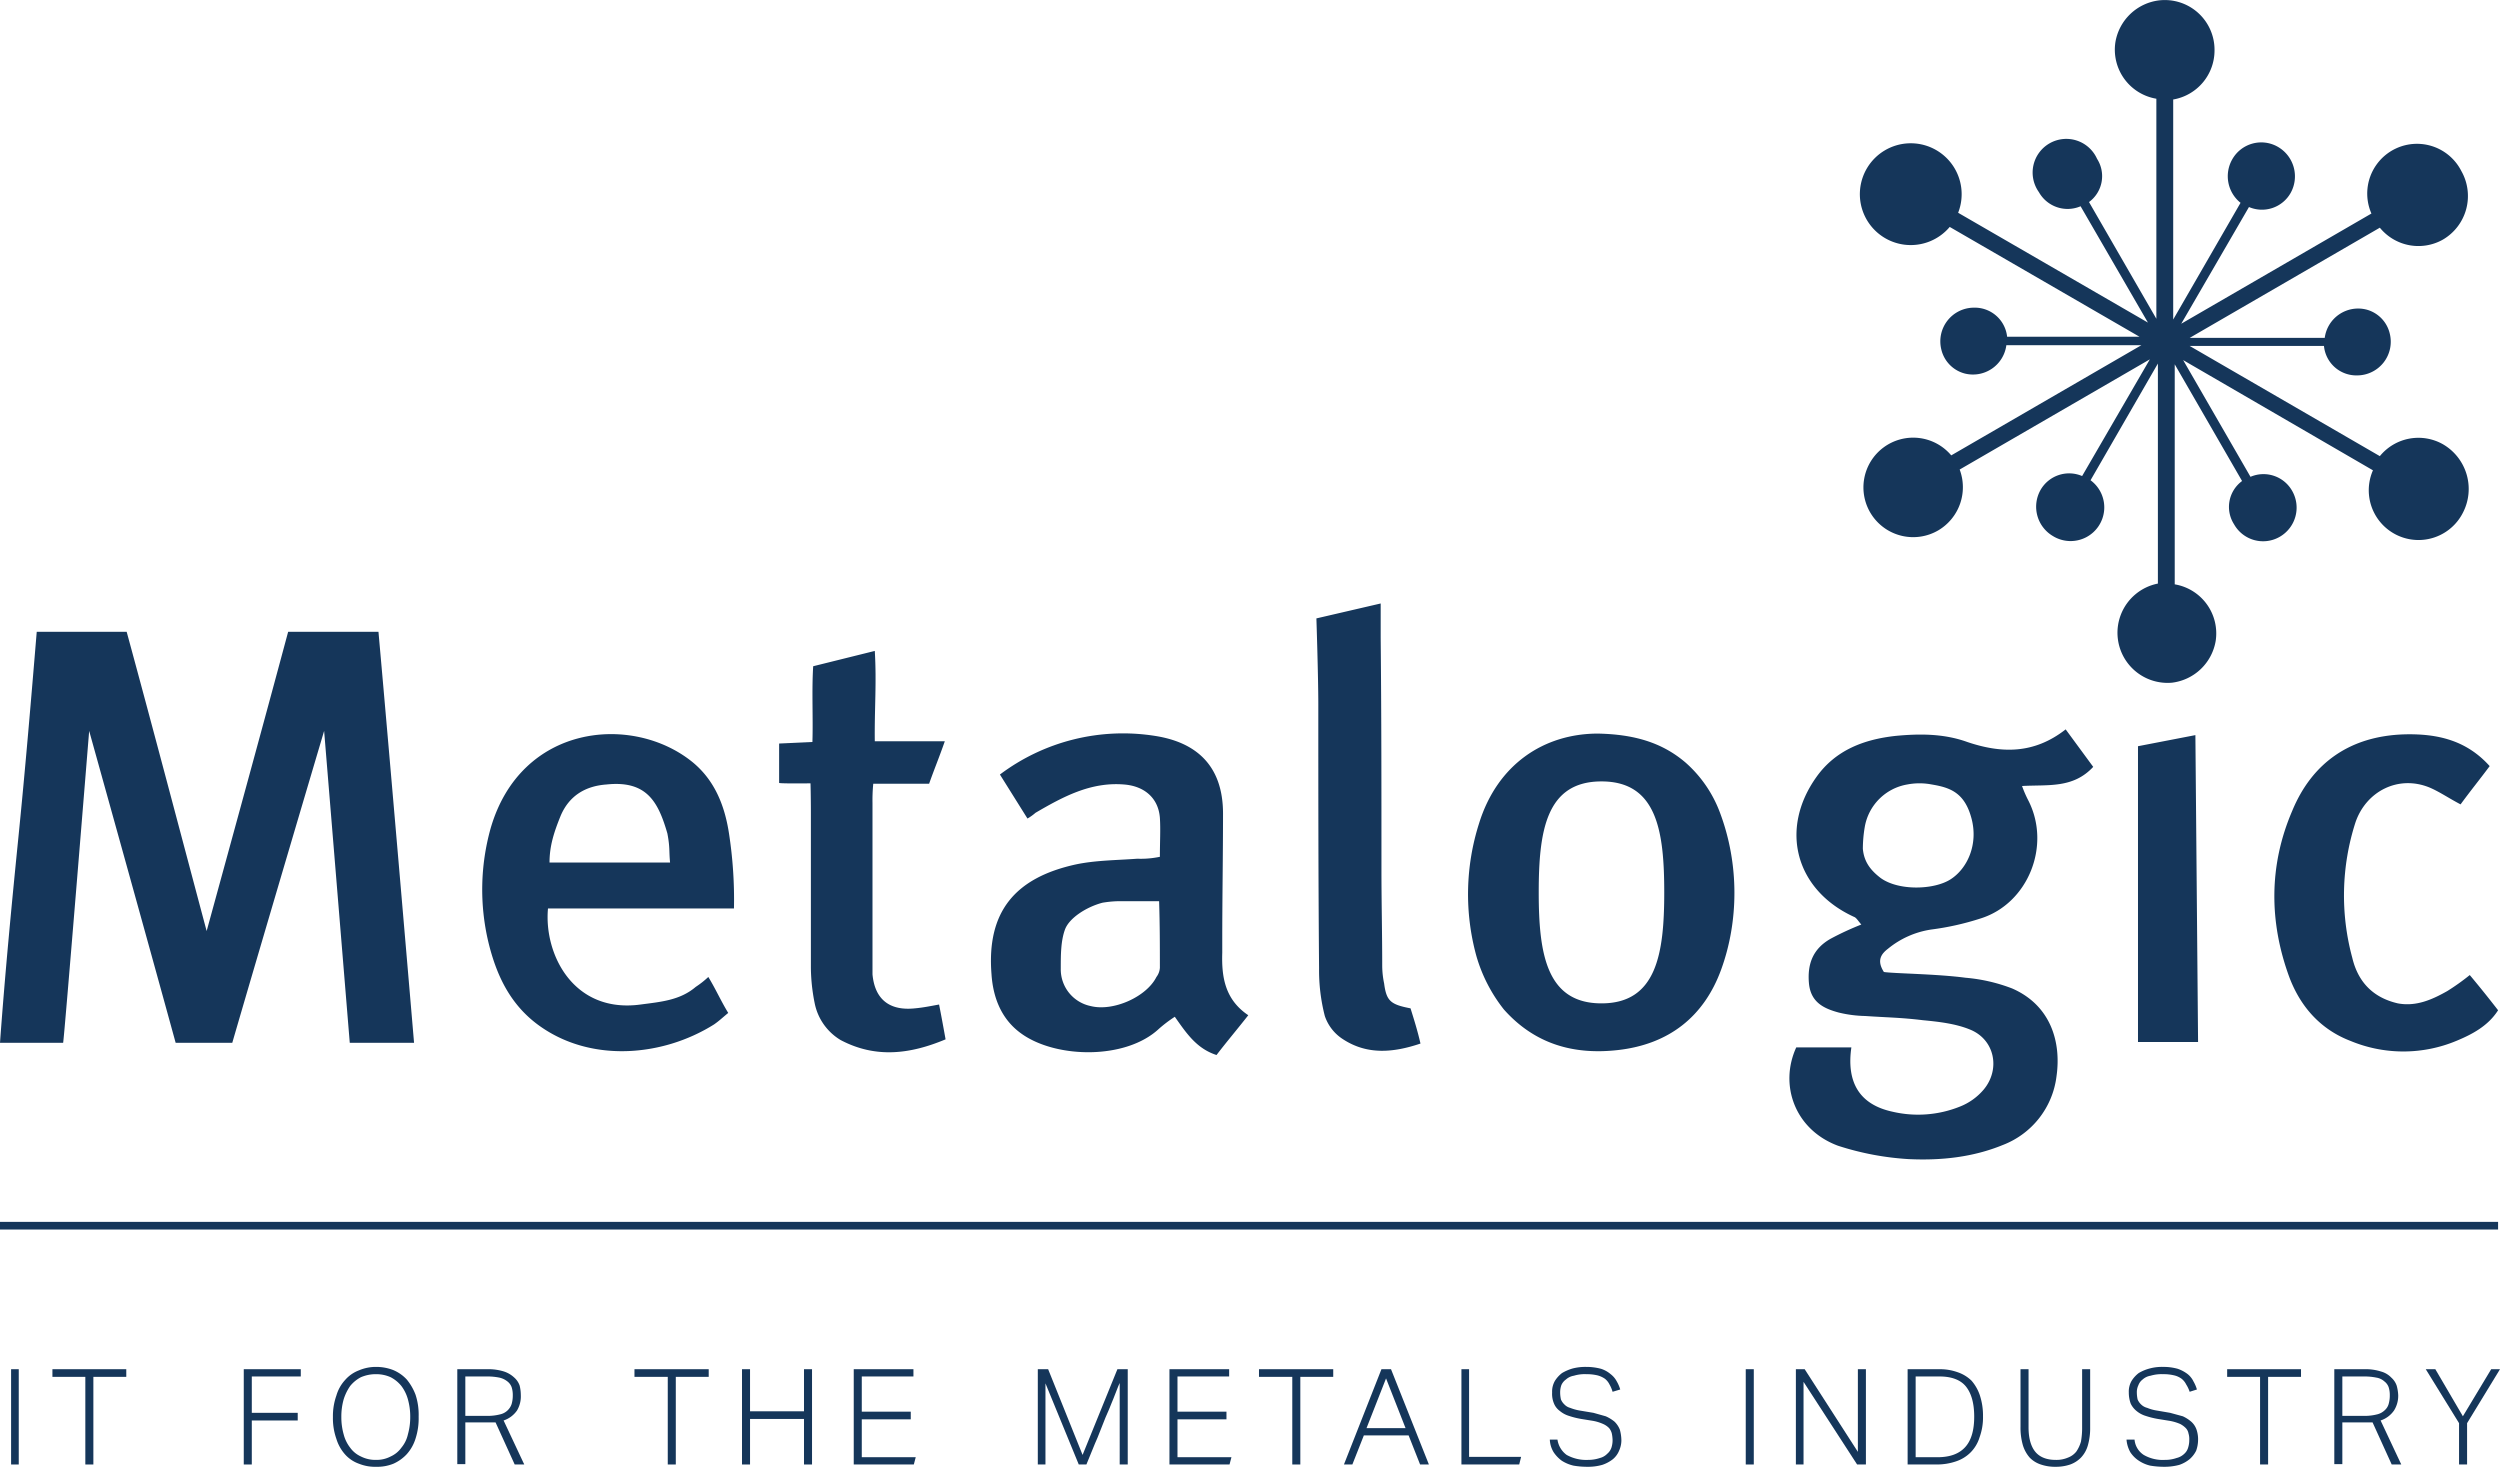 <svg xmlns="http://www.w3.org/2000/svg" viewBox="0 0 653.3 383.3"><title>metalogic</title><path d="M60.7,272.5H45.9c-7.4-27-22.6-81.5-22.6-81.5s-6.5,80.2-6.8,81.5H0c1.3-17.9,3-35.7,4.8-53.6s3.3-35.7,4.8-53.8H33.1c7,25.7,13.7,51.2,20.9,78.2,7.4-27,14.4-52.5,21.3-78.2H98.9c3.2,35.7,9.3,107.4,9.3,107.4H91.4L84.7,191S68.6,245.3,60.7,272.5Zm465.1-14.2a44.3,44.3,0,0,0-12.2-2.8c-7.5-1-18.9-1.1-21.3-1.5-2-3.1-.6-4.8,1.1-6.1a23.2,23.2,0,0,1,11.3-5,70.8,70.8,0,0,0,12.9-2.9c12.4-3.9,18.5-19.1,12.4-30.9a30.3,30.3,0,0,1-1.6-3.7c6.8-.4,13.3.7,18.6-5l-7.2-9.8c-8.3,6.5-16.8,6.3-25.7,3.3-6.1-2.2-12.4-2.2-18.7-1.6-8.3.9-15.7,3.7-20.7,10.7-9.8,13.7-5.5,29.6,9.8,36.6.6.2,1.1,1.1,1.9,2a75.5,75.5,0,0,0-8,3.7c-4.6,2.6-6.1,6.5-5.7,11.5s3.7,6.7,7.8,7.8a31.8,31.8,0,0,0,6.9.9c5.9.4,9.3.4,15.1,1.1,4.2.4,8.5.9,12.2,2.4,6.6,2.6,8.1,10.4,3.7,15.7a15.6,15.6,0,0,1-6.3,4.5,29.3,29.3,0,0,1-17.6,1.3c-8.7-1.9-12-7.8-10.7-16.8H469.4c-4.5,9.8-.4,21.5,10.9,25.7a73.7,73.7,0,0,0,18.5,3.5c8.5.4,16.8-.5,24.6-3.7a22.1,22.1,0,0,0,14-17.9C538.7,272.3,535.9,262.7,525.8,258.3Zm-39-36.5a34.5,34.5,0,0,1,.5-5.7A13.6,13.6,0,0,1,498.4,205a16.9,16.9,0,0,1,6.4,0c4.8.8,8.6,2.1,10.4,8.9s-1.1,13.1-5.5,15.9-13.7,3-18.3-.4C488.8,227.4,487.1,225.2,486.8,221.8ZM319.4,249v-3.3c0-11.1.2-22.2.2-33.1,0-12.9-7.4-18.7-17.8-20.3a53.5,53.5,0,0,0-40.5,10.1l7.2,11.5a13,13,0,0,0,2.1-1.5c7.2-4.2,14.4-8.1,23.1-7.4,5.3.4,9,3.5,9.4,8.7.2,3,0,6.3,0,10.2a24.3,24.3,0,0,1-5.9.5c-5.4.4-10.9.4-16.1,1.5-15.9,3.5-23.3,12.4-22,28.7.4,6.1,2.6,11.8,7.8,15.5,9,6.5,27.3,6.9,36-1.3a36.5,36.5,0,0,1,4.1-3.1c3.1,4.4,5.7,8.3,10.9,10,2.6-3.4,5.4-6.7,8.3-10.4C320.1,261.2,319.2,255.3,319.4,249Zm-17.2,6.3c-2.6,5.2-11.3,9.1-17.2,7.6a9.8,9.8,0,0,1-7.8-9.8c0-3.5,0-7.2,1.1-10.2s5.6-5.9,9.8-7a28.5,28.5,0,0,1,4.1-.4h10.7c.2,6.3.2,11.9.2,17.4A4.4,4.4,0,0,1,302.2,255.3Zm147.2-43.1a32.6,32.6,0,0,0-8.9-12.9c-6.3-5.4-13.7-7.4-22.9-7.6-14.1,0-26.3,8-31.1,23.5a60.9,60.9,0,0,0-.7,34.6,40.6,40.6,0,0,0,7.2,14c8.1,9.1,18.3,11.9,29.8,10.6,13.3-1.5,22.5-8.7,27-21.1S454.6,225.9,449.4,212.2ZM181.8,257.9c-4.1,3.5-9.1,3.9-14.4,4.6-17.6,2.4-25.3-13.2-24.2-25.1h48.6a113.3,113.3,0,0,0-1.3-19.6c-1.1-7.2-3.7-13.9-9.6-18.7-15.6-12.6-44.8-10-52.7,17.4a59.4,59.4,0,0,0-.6,29.6c2,8.3,5.4,15.9,12.6,21.4,13.7,10.4,32.9,8.7,46.4.2,1.3-.9,2-1.6,3.7-3-2-3.3-3.2-6.1-5.2-9.4A24,24,0,0,1,181.8,257.9Zm-35.3-44.7c2.2-5.2,6.4-7.8,12-8.2,10.5-1.1,13.5,4.5,15.9,12.8.7,3.7.4,4.4.7,7.6H143.6C143.6,221,144.8,217.4,146.5,213.2Zm82.1-19.5c-.1-8.4.5-15.2,0-23.6l-16.1,4c-.4,6.5,0,13.3-.2,19.8l-8.7.4v10.3c.6.2,8.2.1,8.2.1s.1,3.2.1,7.7v40.5a49,49,0,0,0,1,9.3,14.5,14.5,0,0,0,6.8,9.6c9.1,4.8,18.1,3.7,27.4-.2-.6-3.3-1.1-6.1-1.7-9.1-2.2.4-4.1.8-6.3,1-6.6.7-10.5-2.3-11.1-8.9V209.8a44.4,44.4,0,0,1,.2-5h14.6c1.3-3.7,2.6-6.8,4.1-11.1Zm399.8-1.8c-14.2.4-24.2,7.4-29.4,20-6.1,14.2-6.1,29-.7,43.6,2.9,7.6,8.1,13.5,15.9,16.5a36,36,0,0,0,27.7,0c4.1-1.7,8.3-3.9,10.9-8-2.4-3.1-4.8-6.1-7.4-9.2a59.9,59.9,0,0,1-5.9,4.2c-3.9,2.2-8.1,4.1-12.9,3.2-6.5-1.5-10.4-5.6-11.9-11.9a62.3,62.3,0,0,1,.8-35.3c2.7-8.1,11.1-12.6,19.4-9.2,2.6,1.1,5.2,2.9,8.1,4.4,2.4-3.3,5-6.5,7.6-10C644.5,193.4,636.9,191.7,628.4,191.9ZM344,161.6s.5,15.1.5,22.5c0,23.1,0,45.9.2,69a47.8,47.8,0,0,0,1.5,12.4,11.6,11.6,0,0,0,4.8,6.1c6.3,4.1,13.1,3.5,20.2,1.1-.8-3.5-1.7-6.3-2.6-9.2-5.2-1-6.3-1.9-6.9-6.5a23.1,23.1,0,0,1-.5-4.6c0-8.5-.2-16.7-.2-25.2,0-20.3,0-40.3-.2-60.5v-9ZM558.7,272.3h15.7l-.7-80.2-15,2.9Zm79.7-156.2a13,13,0,0,0-16.5,3.1L572.2,90.4h35.1a8.5,8.5,0,0,0,8.7,7.7,8.8,8.8,0,0,0,8.5-10.9,8.5,8.5,0,0,0-6.1-6.3,8.8,8.8,0,0,0-10.9,7.4H572.2l49.7-28.8a13,13,0,0,0,16.5,3.1,13.2,13.2,0,0,0,4.8-17.9,13,13,0,0,0-23.5,11.1L570,84.6l17.7-30.5a8.6,8.6,0,0,0,10.9-3.7,8.9,8.9,0,0,0-3.3-12,8.7,8.7,0,0,0-12,3.3A8.9,8.9,0,0,0,585.5,53L567.9,83.5V26a13,13,0,0,0,10.8-12.9A13,13,0,0,0,564.2.1,13.2,13.2,0,0,0,552.8,11a13,13,0,0,0,10.7,14.8V83.3L545.9,52.8A8.4,8.4,0,0,0,548,41.5a8.8,8.8,0,1,0-15.2,8.7,8.6,8.6,0,0,0,10.9,3.7l17.6,30.4L511.7,55.6a13.3,13.3,0,1,0-2.2,3.7L559.1,88H524.5a8.5,8.5,0,0,0-8.7-7.6,8.8,8.8,0,0,0-8.5,10.9,8.5,8.5,0,0,0,6.1,6.3,8.8,8.8,0,0,0,10.9-7.4h35.3L509.9,119a13,13,0,1,0-3.4,19.6,13.1,13.1,0,0,0,5.6-15.9l49.7-28.8-17.7,30.5a8.6,8.6,0,0,0-10.9,3.7,8.9,8.9,0,0,0,3.3,12,8.8,8.8,0,0,0,9.8-14.6L563.9,95v57.5a13.1,13.1,0,0,0,3.7,25.9A13.2,13.2,0,0,0,579,167.5a13,13,0,0,0-10.7-14.8V95.2l17.6,30.5a8.4,8.4,0,0,0-2.1,11.3,8.7,8.7,0,0,0,11.9,3.3,8.8,8.8,0,0,0,3.3-12,8.6,8.6,0,0,0-10.9-3.7L570.5,94.1l49.6,28.8A13,13,0,0,0,643.6,134,13.5,13.5,0,0,0,638.4,116.1ZM434.9,233.2c0,16-2,29-16.4,29s-16.4-13-16.4-29,1.9-29,16.4-29S434.9,217.2,434.9,233.2Z" fill="#15365a"/><path d="M2.9,357.8h2v24.9h-2Z" fill="#15365a"/><path d="M22.3,359.8H13.7v-2H33v2H24.4v22.9H22.3Z" fill="#15365a"/><path d="M63.7,357.8H78.6v1.9H65.8v9.5h12v2h-12v11.5H63.7Z" fill="#15365a"/><path d="M98.3,383.3a11.2,11.2,0,0,1-4.5-.8,8.8,8.8,0,0,1-3.6-2.4,10.9,10.9,0,0,1-2.3-4.1,16.2,16.2,0,0,1-.9-5.7,16,16,0,0,1,.9-5.6,10.2,10.2,0,0,1,2.3-4.1,9,9,0,0,1,3.6-2.5,11.3,11.3,0,0,1,4.5-.9,12.3,12.3,0,0,1,4.4.8,10.1,10.1,0,0,1,3.6,2.5,14,14,0,0,1,2.3,4,16.7,16.7,0,0,1,.8,5.7,17.1,17.1,0,0,1-.8,5.7,10.9,10.9,0,0,1-2.3,4.1,10.7,10.7,0,0,1-3.5,2.5A11.2,11.2,0,0,1,98.3,383.3Zm0-1.8a7.9,7.9,0,0,0,3.8-.9,7,7,0,0,0,2.8-2.3,8.2,8.2,0,0,0,1.7-3.5,16.3,16.3,0,0,0,.6-4.5,16.5,16.5,0,0,0-.6-4.6,10.4,10.4,0,0,0-1.7-3.5,8.9,8.9,0,0,0-2.8-2.3,9.2,9.2,0,0,0-3.8-.8,9.8,9.8,0,0,0-4,.8,8.9,8.9,0,0,0-2.8,2.3,12.7,12.7,0,0,0-1.7,3.5,16.5,16.5,0,0,0-.6,4.6,16.3,16.3,0,0,0,.6,4.5,9.5,9.5,0,0,0,1.7,3.5,7,7,0,0,0,2.8,2.3A8.4,8.4,0,0,0,98.3,381.5Z" fill="#15365a"/><path d="M119.5,357.8h7.8a13.7,13.7,0,0,1,4.4.6,7.2,7.2,0,0,1,2.7,1.6,4.9,4.9,0,0,1,1.4,2.1,10.7,10.7,0,0,1,.3,2.5,7.2,7.2,0,0,1-1,4,6.9,6.9,0,0,1-3.5,2.6l5.4,11.5h-2.5l-5-11h-7.9v10.9h-2.1Zm8.1,12.2a13,13,0,0,0,3.1-.4,4.1,4.1,0,0,0,3-2.7,8,8,0,0,0,.3-2.3,6.6,6.6,0,0,0-.3-2.1,3.3,3.3,0,0,0-1.1-1.5,5.1,5.1,0,0,0-2.1-1,15.5,15.5,0,0,0-3.3-.3h-5.6V370Z" fill="#15365a"/><path d="M174.5,359.8h-8.7v-2h19.4v2h-8.6v22.9h-2.1Z" fill="#15365a"/><path d="M193.9,357.8H196v11h14.1v-11h2.1v24.9h-2.1V370.8H196v11.9h-2.1Z" fill="#15365a"/><path d="M223.1,357.8h15.6v1.9H225.2v9.2H238v2H225.2v9.9h14.1l-.5,1.9H223.1Z" fill="#15365a"/><path d="M271.2,357.8h2.7l9,22.4,9.1-22.4h2.7v24.9h-2.1V361.4c-.1.2-.5,1.1-1.1,2.7s-.6,1.5-1,2.5-.9,2.3-1.6,3.8l-2.1,5.3c-.9,2-1.8,4.4-2.9,7h-2l-8.7-21.2v21.2h-2Z" fill="#15365a"/><path d="M305.6,357.8h15.6v1.9H307.7v9.2h12.8v2H307.7v9.9h14.1l-.5,1.9H305.6Z" fill="#15365a"/><path d="M337.7,359.8H329v-2h19.4v2h-8.6v22.9h-2.1Z" fill="#15365a"/><path d="M361,357.8h2.5l9.9,24.9h-2.3l-3-7.6H356.4l-3,7.6h-2.2Zm6.3,15.4-5.1-13-5.1,13Z" fill="#15365a"/><path d="M381.9,357.8h2v22.9h13.6l-.5,2H381.9Z" fill="#15365a"/><path d="M407,376.2a6,6,0,0,0,2.4,4,10.5,10.5,0,0,0,5.6,1.3,9.6,9.6,0,0,0,3.1-.5,4,4,0,0,0,1.9-1.1,3.6,3.6,0,0,0,1.1-1.6,6.4,6.4,0,0,0,.3-2,9.9,9.9,0,0,0-.2-1.7,3.7,3.7,0,0,0-.7-1.4,5,5,0,0,0-1.6-1.1,11.5,11.5,0,0,0-2.6-.8l-3.1-.5a21.3,21.3,0,0,1-3.2-.8,6.8,6.8,0,0,1-2.4-1.3,4.5,4.5,0,0,1-1.5-1.9,6.5,6.5,0,0,1-.5-2.9,5.6,5.6,0,0,1,.7-3,7.6,7.6,0,0,1,1.9-2.1,11.8,11.8,0,0,1,2.8-1.2,13.4,13.4,0,0,1,3.5-.4,14.8,14.8,0,0,1,3.9.5,7.4,7.4,0,0,1,2.5,1.4,5.8,5.8,0,0,1,1.6,1.9,9.5,9.5,0,0,1,.9,2.1l-2,.6a8.4,8.4,0,0,0-.8-1.9,4.4,4.4,0,0,0-1.2-1.5,6.1,6.1,0,0,0-2-.9,12.3,12.3,0,0,0-2.9-.3,9.6,9.6,0,0,0-3.2.4,4.1,4.1,0,0,0-2.1,1A3.5,3.5,0,0,0,408,362a5.8,5.8,0,0,0-.3,1.9,9,9,0,0,0,.2,1.8,3.8,3.8,0,0,0,.9,1.3,3.2,3.2,0,0,0,1.5.9,12.6,12.6,0,0,0,2.5.7l3.6.6,3.2.9a10,10,0,0,1,2.3,1.4,6,6,0,0,1,1.4,2.1,11.1,11.1,0,0,1,.4,2.8,6.6,6.6,0,0,1-.6,2.7,5.7,5.7,0,0,1-1.6,2.2,9.2,9.2,0,0,1-2.8,1.5,13.5,13.5,0,0,1-3.8.5,21.3,21.3,0,0,1-3.7-.3,9.7,9.7,0,0,1-3.1-1.3,8.8,8.8,0,0,1-2.1-2.2,6.8,6.8,0,0,1-1-3.3Z" fill="#15365a"/><path d="M456.2,357.8h2.1v24.9h-2.1Z" fill="#15365a"/><path d="M469.3,357.8h2.3l13.9,21.6V357.8h2.1v24.9h-2.3l-14-21.6v21.6h-2Z" fill="#15365a"/><path d="M498.5,357.8h8.4a13.6,13.6,0,0,1,4.7.8,9.5,9.5,0,0,1,3.6,2.2,11.3,11.3,0,0,1,2.2,3.9,17.1,17.1,0,0,1,.8,5.4,15.1,15.1,0,0,1-.9,5.5,9.5,9.5,0,0,1-2.4,4,9.7,9.7,0,0,1-3.8,2.3,15.4,15.4,0,0,1-5,.8h-7.6Zm7.8,23c3.3,0,5.7-.9,7.3-2.7s2.3-4.5,2.3-7.9-.7-6-2.1-7.8-3.8-2.7-6.9-2.7h-6.3v21.1Z" fill="#15365a"/><path d="M528,357.8h2.1V373c0,2.8.6,4.9,1.7,6.3s2.9,2.2,5.4,2.2a7.6,7.6,0,0,0,3.2-.6,5,5,0,0,0,2.2-1.6,8.9,8.9,0,0,0,1.2-2.6,20.5,20.5,0,0,0,.3-3.7V357.8h2.1V373a16.3,16.3,0,0,1-.6,4.7,7.7,7.7,0,0,1-1.8,3.2,7.5,7.5,0,0,1-2.8,1.8,11.6,11.6,0,0,1-3.8.6,11.4,11.4,0,0,1-3.9-.6,7.1,7.1,0,0,1-2.9-1.8,8.8,8.8,0,0,1-1.8-3.3,16.5,16.5,0,0,1-.6-4.8Z" fill="#15365a"/><path d="M557.8,376.2a5.3,5.3,0,0,0,2.4,4,9.9,9.9,0,0,0,5.5,1.3,9.1,9.1,0,0,0,3.1-.5,4.3,4.3,0,0,0,2-1.1,3.4,3.4,0,0,0,1-1.6,6.4,6.4,0,0,0,.3-2,5,5,0,0,0-.2-1.7,2.7,2.7,0,0,0-.7-1.4,5.8,5.8,0,0,0-1.5-1.1,12.5,12.5,0,0,0-2.7-.8l-3.1-.5a21.3,21.3,0,0,1-3.2-.8,6.8,6.8,0,0,1-2.4-1.3,5.5,5.5,0,0,1-1.5-1.9,8.4,8.4,0,0,1-.5-2.9,5.6,5.6,0,0,1,.7-3,7.6,7.6,0,0,1,1.9-2.1,11,11,0,0,1,2.9-1.2,12.2,12.2,0,0,1,3.4-.4,13.7,13.7,0,0,1,3.9.5,9.2,9.2,0,0,1,2.6,1.4,5.5,5.5,0,0,1,1.5,1.9,9.5,9.5,0,0,1,.9,2.1l-1.9.6a8.4,8.4,0,0,0-.9-1.9,4.4,4.4,0,0,0-1.2-1.5,5.3,5.3,0,0,0-2-.9,11.7,11.7,0,0,0-2.9-.3,10,10,0,0,0-3.2.4,4.1,4.1,0,0,0-2.1,1,3.3,3.3,0,0,0-1.1,1.5,4.1,4.1,0,0,0-.4,1.9,9,9,0,0,0,.2,1.8,3.8,3.8,0,0,0,.9,1.3,3.5,3.5,0,0,0,1.6.9,10.9,10.9,0,0,0,2.5.7l3.5.6,3.3.9a9.3,9.3,0,0,1,2.2,1.4,4.9,4.9,0,0,1,1.4,2.1,7.9,7.9,0,0,1,.4,2.8,8.6,8.6,0,0,1-.5,2.7,7.2,7.2,0,0,1-1.7,2.2,8.7,8.7,0,0,1-2.7,1.5,14.8,14.8,0,0,1-3.9.5,22.2,22.2,0,0,1-3.7-.3,9.1,9.1,0,0,1-3-1.3,7.7,7.7,0,0,1-2.2-2.2,8,8,0,0,1-1-3.3Z" fill="#15365a"/><path d="M590.6,359.8H582v-2h19.3v2h-8.6v22.9h-2.1Z" fill="#15365a"/><path d="M610,357.8h7.8a13.3,13.3,0,0,1,4.4.6,5.9,5.9,0,0,1,2.7,1.6,4.9,4.9,0,0,1,1.4,2.1,10.9,10.9,0,0,1,.4,2.5,7.2,7.2,0,0,1-1.1,4,6.9,6.9,0,0,1-3.5,2.6l5.4,11.5H625l-5-11h-7.9v10.9H610Zm8.1,12.2a13,13,0,0,0,3.1-.4,4.3,4.3,0,0,0,2-1.1,3.4,3.4,0,0,0,1-1.6,8,8,0,0,0,.3-2.3,6.6,6.6,0,0,0-.3-2.1,3.3,3.3,0,0,0-1.1-1.5,4.1,4.1,0,0,0-2.1-1,15.5,15.5,0,0,0-3.3-.3h-5.6V370Z" fill="#15365a"/><path d="M642.6,371.9l-8.7-14.1h2.5l7.2,12.3,7.4-12.3h2.3l-8.6,14.1v10.8h-2.1Z" fill="#15365a"/><line y1="320.3" x2="652.8" y2="320.3" fill="none" stroke="#15365a" stroke-miterlimit="10" stroke-width="2"/></svg>